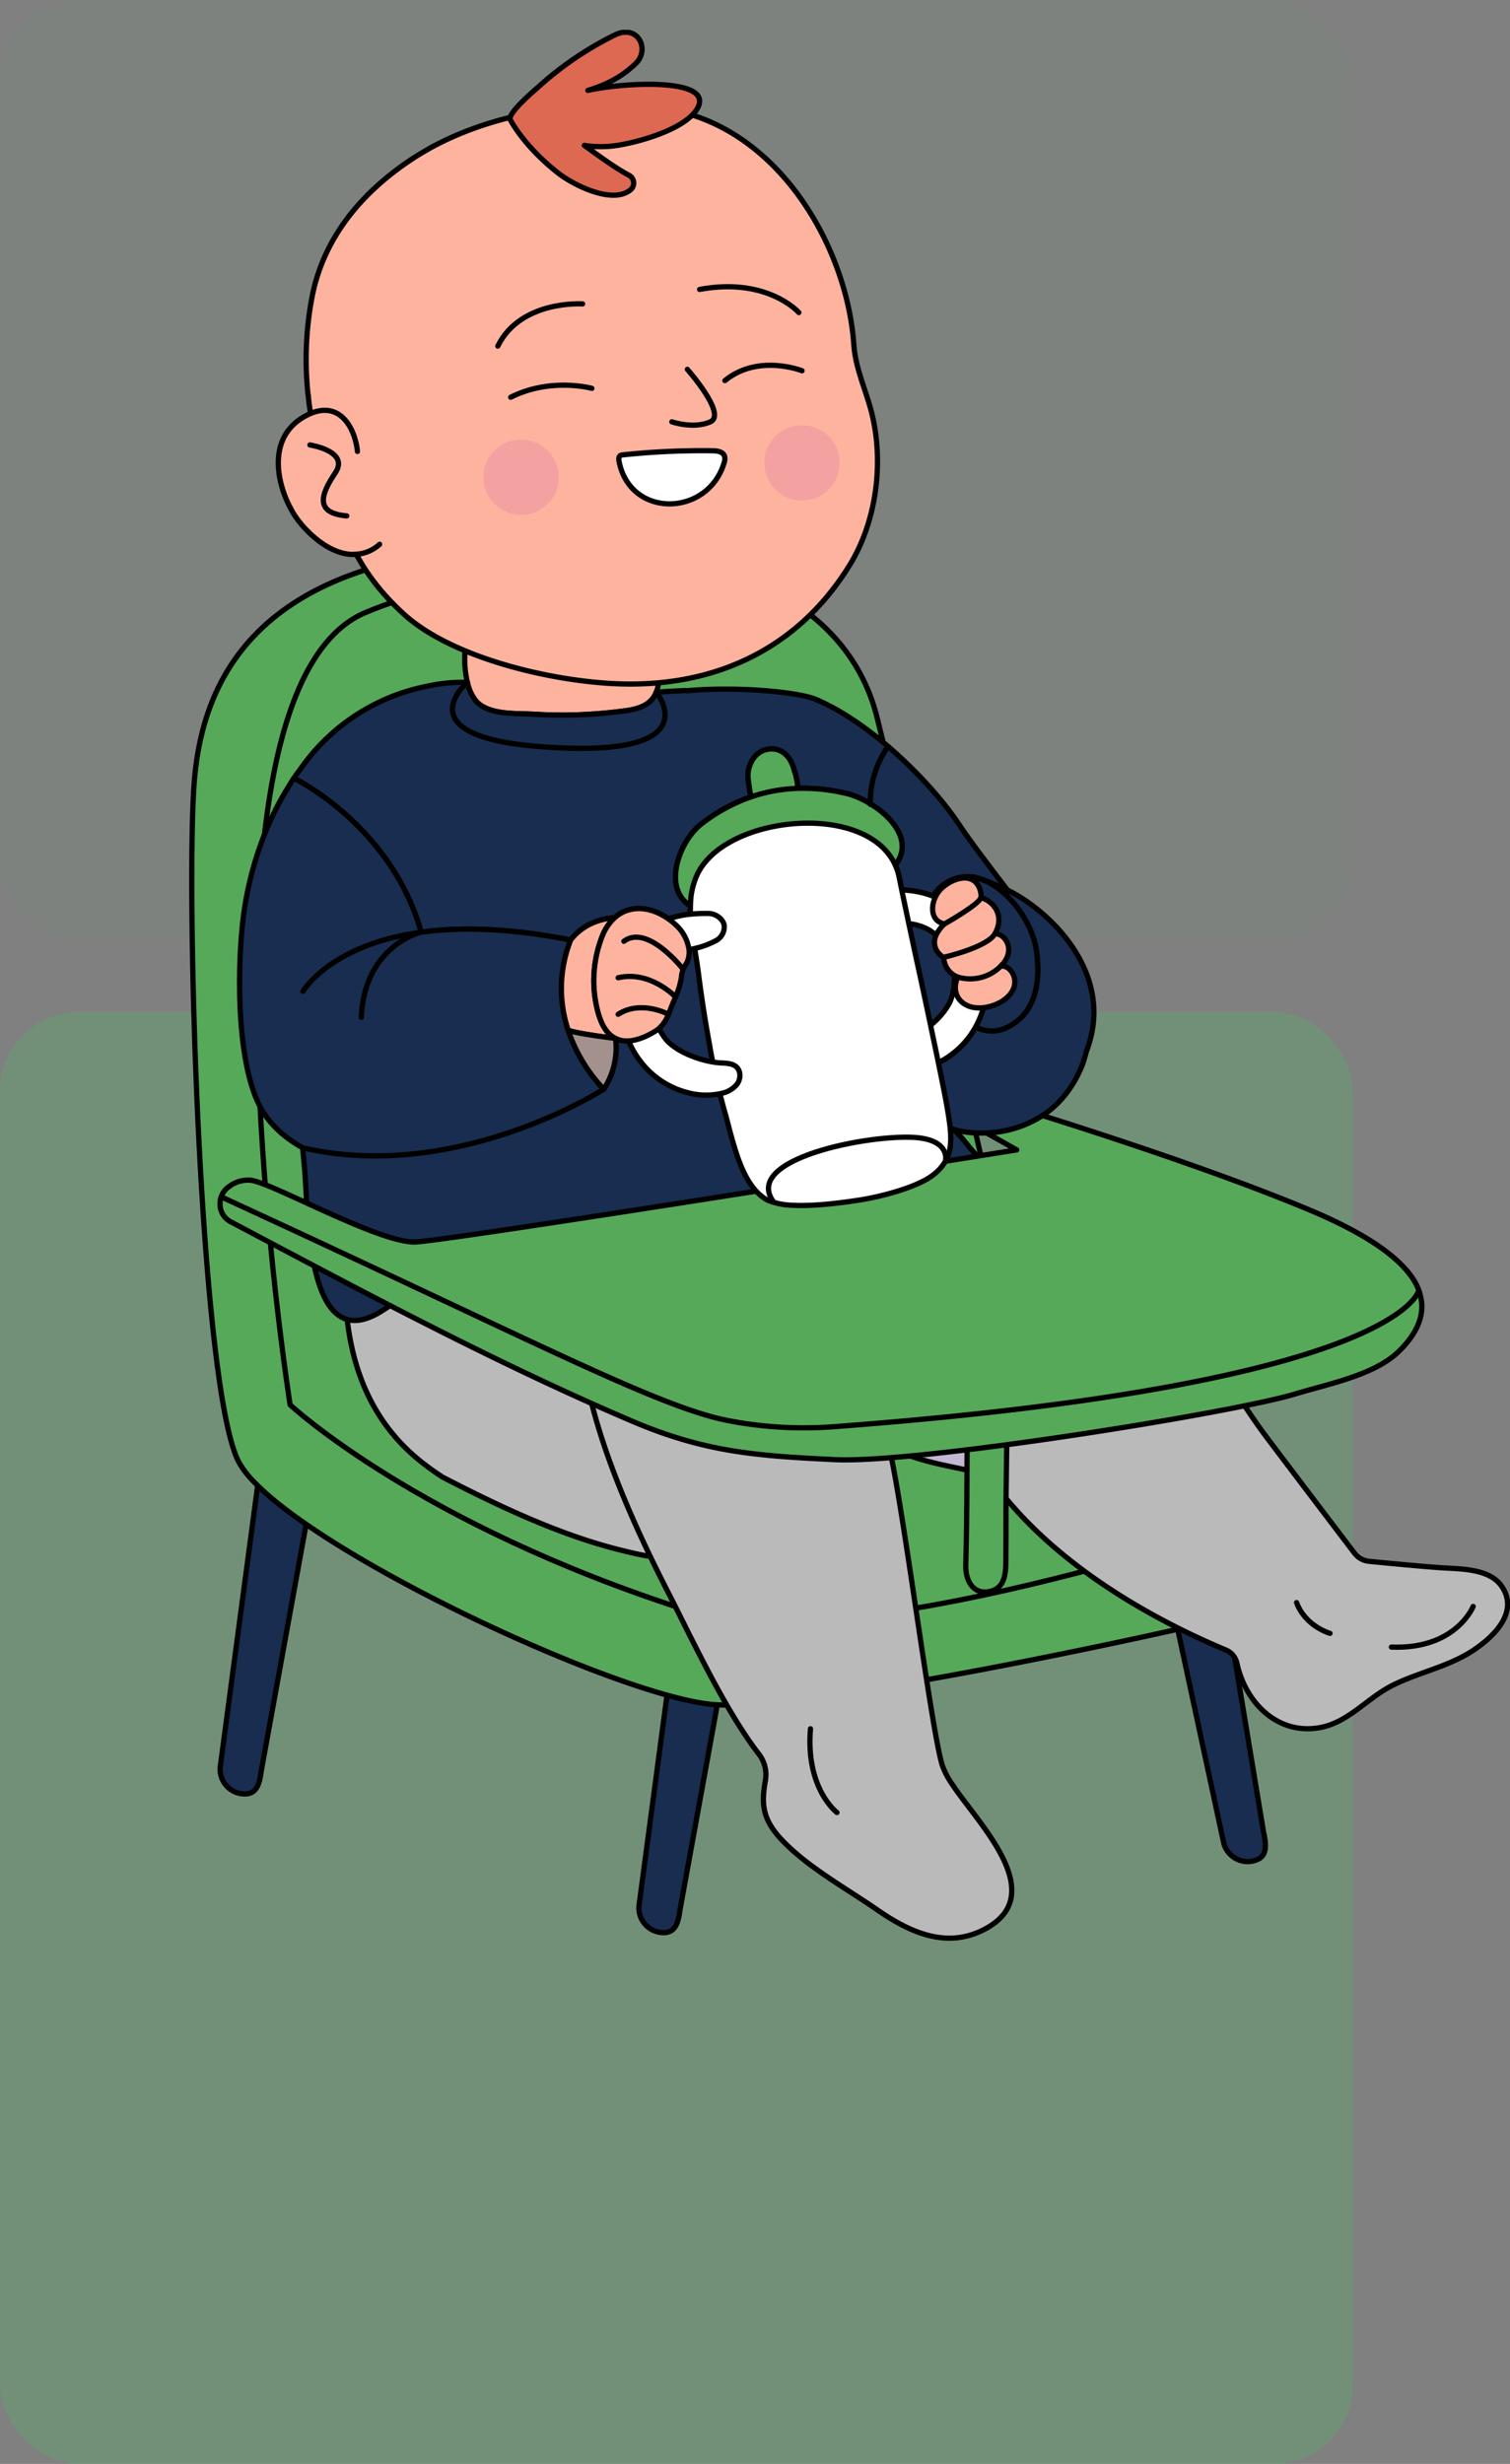 <svg xmlns="http://www.w3.org/2000/svg" xmlns:xlink="http://www.w3.org/1999/xlink" width="575.979" height="939.741" viewBox="0 0 575.979 939.741"><rect x="0" y="0" width="575.979" height="939.741" fill="#808080" stroke="none"/><defs><clipPath id="clip-path"><rect id="Rectangle_2451" data-name="Rectangle 2451" width="503.733" height="728.754" fill="none"></rect></clipPath><clipPath id="clip-path-3"><rect id="Rectangle_2448" data-name="Rectangle 2448" width="28.741" height="28.741" fill="none"></rect></clipPath></defs><g id="Group_2116" data-name="Group 2116" transform="translate(-362.888 -3765.129)"><rect id="Rectangle_2359" data-name="Rectangle 2359" width="516" height="358.741" rx="30" transform="translate(362.888 3765.129)" fill="rgba(81,181,102,0.18)" opacity="0.3"></rect><rect id="Rectangle_2374" data-name="Rectangle 2374" width="516" height="553.741" rx="30" transform="translate(362.888 4151.129)" fill="#51b566" opacity="0.3"></rect><g id="Group_2016" data-name="Group 2016" transform="translate(435.133 3776.5)"><g id="Group_2015" data-name="Group 2015" transform="translate(0 0)" clip-path="url(#clip-path)"><g id="Group_2014" data-name="Group 2014"><g id="Group_2013" data-name="Group 2013" clip-path="url(#clip-path)"><path id="Path_6502" data-name="Path 6502" d="M490.247,483.99c1.212-6.67,11.978-10.64,17.751-12.341,5.812-1.713,15.771-3.148,18.825,3.67,2.124,4.74,1.211,14.464-3.62,17.4-2.648,1.608-6.142.964-9.055.837a4.339,4.339,0,0,1-3.752-.129c-4.073-.139-8.145-.264-12.217-.408a5.282,5.282,0,0,1-5.043-5.078,7.121,7.121,0,0,1-.728-.144,3.191,3.191,0,0,1-2.161-3.805" transform="translate(-471.687 -40.925)" fill="#302f85"></path><path id="Path_6503" data-name="Path 6503" d="M490.247,483.99c1.212-6.67,11.978-10.64,17.751-12.341,5.812-1.713,15.771-3.148,18.825,3.67,2.124,4.74,1.211,14.464-3.62,17.4-2.648,1.608-6.142.964-9.055.837a4.339,4.339,0,0,1-3.752-.129c-4.073-.139-8.145-.264-12.217-.408a5.282,5.282,0,0,1-5.043-5.078,7.121,7.121,0,0,1-.728-.144A3.191,3.191,0,0,1,490.247,483.99Z" transform="translate(-471.687 -40.925)" fill="none" stroke="#000" stroke-linecap="round" stroke-linejoin="round" stroke-width="2"></path><path id="Path_6504" data-name="Path 6504" d="M506.992,723.561c4.652,0,5.644-4.163,6.274-8.9l22-120.984c.687-5.162-5.642-10.23-10.8-10.917a9.438,9.438,0,0,0-10.588,8.1L497.635,712.891a9.425,9.425,0,0,0,8.1,10.587,9.582,9.582,0,0,0,1.255.083" transform="translate(-485.83 -50.712)" fill="#182d4f"></path><path id="Path_6505" data-name="Path 6505" d="M506.992,723.561c4.652,0,5.644-4.163,6.274-8.9l22-120.984c.687-5.162-5.642-10.23-10.8-10.917a9.438,9.438,0,0,0-10.588,8.1L497.635,712.891a9.425,9.425,0,0,0,8.1,10.587A9.582,9.582,0,0,0,506.992,723.561Z" transform="translate(-485.83 -50.712)" fill="none" stroke="#000" stroke-linecap="round" stroke-linejoin="round" stroke-width="2"></path><path id="Path_6506" data-name="Path 6506" d="M332.024,781.5c4.652,0,5.645-4.163,6.274-8.9l22-120.984c.687-5.162-5.642-10.23-10.8-10.917a9.437,9.437,0,0,0-10.588,8.1L322.667,770.832a9.425,9.425,0,0,0,8.1,10.587,9.571,9.571,0,0,0,1.255.083" transform="translate(-151.122 -55.755)" fill="#182d4f"></path><path id="Path_6507" data-name="Path 6507" d="M332.024,781.5c4.652,0,5.645-4.163,6.274-8.9l22-120.984c.687-5.162-5.642-10.23-10.8-10.917a9.437,9.437,0,0,0-10.588,8.1L322.667,770.832a9.425,9.425,0,0,0,8.1,10.587A9.571,9.571,0,0,0,332.024,781.5Z" transform="translate(-151.122 -55.755)" fill="none" stroke="#000" stroke-linecap="round" stroke-linejoin="round" stroke-width="2"></path><path id="Path_6508" data-name="Path 6508" d="M140.693,751.419c4.38-1.569,3.908-5.824,2.9-10.5L127.2,642.057l-3.722-22.448c-1.095-5.092-8.762-7.726-13.853-6.632a9.436,9.436,0,0,0-7.233,11.2l25.889,120.355a9.426,9.426,0,0,0,11.2,7.233,9.757,9.757,0,0,0,1.21-.346" transform="translate(266.17 -53.328)" fill="#182d4f"></path><path id="Path_6509" data-name="Path 6509" d="M140.693,751.419c4.38-1.569,3.908-5.824,2.9-10.5L127.2,642.057l-3.722-22.448c-1.095-5.092-8.762-7.726-13.853-6.632a9.436,9.436,0,0,0-7.233,11.2l25.889,120.355a9.426,9.426,0,0,0,11.2,7.233A9.757,9.757,0,0,0,140.693,751.419Z" transform="translate(266.17 -53.328)" fill="none" stroke="#000" stroke-linecap="round" stroke-linejoin="round" stroke-width="2"></path><path id="Path_6510" data-name="Path 6510" d="M99.441,564.826c.126.251.251.44.377.691a34.947,34.947,0,0,0,5.469,6.976c29.035,30.419,137.826,81.075,174.53,84.909.627.063,1.257.063,1.885.126,1.821.126,3.834.126,6.1.126,45.565-.88,182.762-30.984,203.691-37.018,22-6.285,20.426-23.631,14.958-34.567-5.531-11.061-95.907-28.282-98.233-27.528L388.544,473.7s-30.607-131.981-45.5-192.442c-14.957-60.523-95.467-72.716-164.6-63.289S86.117,263.154,82.6,304.759c-3.457,40.349,1.948,231.031,16.843,260.067" transform="translate(-80.677 -18.722)" fill="#56a958"></path><path id="Path_6511" data-name="Path 6511" d="M99.441,564.826c.126.251.251.44.377.691a34.947,34.947,0,0,0,5.469,6.976c29.035,30.419,137.826,81.075,174.53,84.909.627.063,1.257.063,1.885.126,1.821.126,3.834.126,6.1.126,45.565-.88,182.762-30.984,203.691-37.018,22-6.285,20.426-23.631,14.958-34.567-5.531-11.061-95.907-28.282-98.233-27.528L388.544,473.7s-30.607-131.981-45.5-192.442c-14.957-60.523-95.467-72.716-164.6-63.289S86.117,263.154,82.6,304.759C79.141,345.108,84.546,535.79,99.441,564.826Z" transform="translate(-80.677 -18.722)" fill="none" stroke="#000" stroke-linecap="round" stroke-linejoin="round" stroke-width="2"></path><path id="Path_6512" data-name="Path 6512" d="M485.891,583.615s-167.618,59.6-230.926,39.359c-103.3-33.023-151.929-78.54-151.929-78.54S60.175,272.183,131.869,242.217s141.978,4.288,141.978,4.288" transform="translate(-64.623 -20.011)" fill="none" stroke="#000" stroke-linecap="round" stroke-linejoin="round" stroke-width="2"></path><path id="Path_6513" data-name="Path 6513" d="M176.306,562.7c10.727-11.931,34.677-10.643,47.5-3.425,15.012,8.449,21.291,25.169,18.612,41.555a75.728,75.728,0,0,0,17.409,5.893c2,.372,1.477,3.459-.47,3.471-12.954.082-23.131-4.623-35.152-8.91-11.687-4.166-24.087-5.029-35.744-9.242-13.049-4.715-24.053-16.115-12.159-29.344" transform="translate(86.318 -48.198)" fill="#c2b8d3"></path><path id="Path_6514" data-name="Path 6514" d="M176.306,562.7c10.727-11.931,34.677-10.643,47.5-3.425,15.012,8.449,21.291,25.169,18.612,41.555a75.728,75.728,0,0,0,17.409,5.893c2,.372,1.477,3.459-.47,3.471-12.954.082-23.131-4.623-35.152-8.91-11.687-4.166-24.087-5.029-35.744-9.242C175.415,587.333,164.411,575.933,176.306,562.7Z" transform="translate(86.318 -48.198)" fill="none" stroke="#000" stroke-linecap="round" stroke-linejoin="round" stroke-width="2"></path><path id="Path_6515" data-name="Path 6515" d="M2.753,558.83c4.159-6.874,15.811-8.45,22.641-10.626,12.835-4.09,25.833-7.628,39.226-9.274,5.512-.677,13.264-2.1,19.97-1.374-.5-1.357,1.422-2.814,2.457-1.557.7.848,1.4,1.69,2.1,2.536a13.849,13.849,0,0,1,4.864,2.54,3.8,3.8,0,0,1,.763,4.269C106.4,559.4,110.606,569,121.594,583.629c8.084,10.76,27.007,35.66,33.337,43.985a7.967,7.967,0,0,0,5.572,3.11c6.523.641,20.587,1.995,27.554,2.456,7.194.476,18.289.243,22.962,6.975,6.762,9.74-2.662,19.035-10.422,24.281-9.448,6.388-20.864,8.509-30.986,13.5-9.645,4.754-16.962,14.264-27.922,16.222-16.376,2.926-28.455-9.875-31.592-24.522a7.123,7.123,0,0,0-4.2-5.083c-40.165-16.83-83.1-44.977-100.486-84.29-2.822-6.375-6.718-14.719-2.656-21.433" transform="translate(289.483 -46.608)" fill="#bababa"></path><path id="Path_6516" data-name="Path 6516" d="M2.753,558.83c4.159-6.874,15.811-8.45,22.641-10.626,12.835-4.09,25.833-7.628,39.226-9.274,5.512-.677,13.264-2.1,19.97-1.374-.5-1.357,1.422-2.814,2.457-1.557.7.848,1.4,1.69,2.1,2.536a13.849,13.849,0,0,1,4.864,2.54,3.8,3.8,0,0,1,.763,4.269C106.4,559.4,110.606,569,121.594,583.629c8.084,10.76,27.007,35.66,33.337,43.985a7.967,7.967,0,0,0,5.572,3.11c6.523.641,20.587,1.995,27.554,2.456,7.194.476,18.289.243,22.962,6.975,6.762,9.74-2.662,19.035-10.422,24.281-9.448,6.388-20.864,8.509-30.986,13.5-9.645,4.754-16.962,14.264-27.922,16.222-16.376,2.926-28.455-9.875-31.592-24.522a7.123,7.123,0,0,0-4.2-5.083c-40.165-16.83-83.1-44.977-100.486-84.29C2.587,573.887-1.309,565.544,2.753,558.83Z" transform="translate(289.483 -46.608)" fill="none" stroke="#000" stroke-linecap="round" stroke-linejoin="round" stroke-width="2"></path><path id="Path_6517" data-name="Path 6517" d="M330.572,530.978c2.011,23.631,10.747,44.308,29.979,58.889,2.2,1.7,4.462,3.268,6.786,4.777,20.238,10.432,45.189,22.563,70.078,28.345,2.953.754,5.97,1.382,8.986,1.885a105.381,105.381,0,0,0,26.146,1.382c2.2-35.635-12.193-73.847-33.247-101.94a84.49,84.49,0,0,0-44.56-30.733c-13.45-3.834-35.7-6.85-47.954,2.137-11.061,8.17-17.22,23.065-16.214,35.258" transform="translate(-270.739 -42.632)" fill="#bababa"></path><path id="Path_6518" data-name="Path 6518" d="M330.572,530.978c2.011,23.631,10.747,44.308,29.979,58.889,2.2,1.7,4.462,3.268,6.786,4.777,20.238,10.432,45.189,22.563,70.078,28.345,2.953.754,5.97,1.382,8.986,1.885a105.381,105.381,0,0,0,26.146,1.382c2.2-35.635-12.193-73.847-33.247-101.94a84.49,84.49,0,0,0-44.56-30.733c-13.45-3.834-35.7-6.85-47.954,2.137C335.726,503.89,329.566,518.785,330.572,530.978Z" transform="translate(-270.739 -42.632)" fill="none" stroke="#000" stroke-linecap="round" stroke-linejoin="round" stroke-width="2"></path><path id="Path_6519" data-name="Path 6519" d="M256.328,524.316c21.174,3.11,43.607,19,49.136,40.476,13.595,11.34,15.291,5.206,19.7,19.569,4.77,15.535,16.5,109.78,20.83,123.193a31.186,31.186,0,0,0,3.945,7.434c9.657,14.626,37.359,41.621,12.34,54.945-14.629,7.79-28.715,1.273-41.168-7.359-11.953-8.284-26.9-16.425-36.737-27.063-7.336-7.931-7.331-13.933-5.871-22.185a12.912,12.912,0,0,0-2.529-10.173c-12.79-16.459-25.8-44.525-34.093-60.671-14.273-27.8-29.565-61.766-33.529-92.97-3-23.607,30.684-27.734,47.973-25.2" transform="translate(-58.793 -45.576)" fill="#bababa"></path><path id="Path_6520" data-name="Path 6520" d="M256.328,524.316c21.174,3.11,43.607,19,49.136,40.476,13.595,11.34,15.291,5.206,19.7,19.569,4.77,15.535,16.5,109.78,20.83,123.193a31.186,31.186,0,0,0,3.945,7.434c9.657,14.626,37.359,41.621,12.34,54.945-14.629,7.79-28.715,1.273-41.168-7.359-11.953-8.284-26.9-16.425-36.737-27.063-7.336-7.931-7.331-13.933-5.871-22.185a12.912,12.912,0,0,0-2.529-10.173c-12.79-16.459-25.8-44.525-34.093-60.671-14.273-27.8-29.565-61.766-33.529-92.97C205.356,525.9,239.039,521.777,256.328,524.316Z" transform="translate(-58.793 -45.576)" fill="none" stroke="#000" stroke-linecap="round" stroke-linejoin="round" stroke-width="2"></path><path id="Path_6521" data-name="Path 6521" d="M355.6,258.01c.484-5.98,2.392-11.357,5.971-13.148,7.276-3.652,21.72.494,29.4,1.616a182.4,182.4,0,0,1,32.483,7.944,3.567,3.567,0,0,1,.813.492,22.256,22.256,0,0,1,1.269-4.582c.858-2.009,3.469-.931,3.506,1.086.173,7.659,1,13.986.374,18.816a15,15,0,0,1-.886,3.579c-1.47,3.734-4.711,6.135-11.467,7.048a178.95,178.95,0,0,1-35.423,1.351c-6.163-.393-16.835.465-21.774-4.894a16.788,16.788,0,0,1-3.378-7.267,39.16,39.16,0,0,1-.886-12.042" transform="translate(-250.457 -21.183)" fill="#feb39f"></path><path id="Path_6522" data-name="Path 6522" d="M355.6,258.01c.484-5.98,2.392-11.357,5.971-13.148,7.276-3.652,21.72.494,29.4,1.616a182.4,182.4,0,0,1,32.483,7.944,3.567,3.567,0,0,1,.813.492,22.256,22.256,0,0,1,1.269-4.582c.858-2.009,3.469-.931,3.506,1.086.173,7.659,1,13.986.374,18.816a15,15,0,0,1-.886,3.579c-1.47,3.734-4.711,6.135-11.467,7.048a178.95,178.95,0,0,1-35.423,1.351c-6.163-.393-16.835.465-21.774-4.894a16.788,16.788,0,0,1-3.378-7.267A39.16,39.16,0,0,1,355.6,258.01Z" transform="translate(-250.457 -21.183)" fill="none" stroke="#000" stroke-linecap="round" stroke-linejoin="round" stroke-width="2"></path><path id="Path_6523" data-name="Path 6523" d="M471.613,206.825c-20.375,33.1-53.278,47.45-91.242,45.221-25.524-1.5-61.41-10.38-79.053-26.629-21.187-19.4-26.1-39.317-30.781-66.543-.3-1.531-3.725-3.922-3.966-5.437-.2-1.176-.406-2.351-.487-3.491-.461-2.63-.844-5.3-1.044-7.925l-.06-.017a126.615,126.615,0,0,1,1.627-37.931c4.747-23.446,20.361-40.936,40.12-53.4,1.656-.992,3.39-2.029,5.107-3,25.335-13.824,57.622-18.228,86.221-15.222,44.6,4.652,72.428,51.815,75.1,90.4.606,8.792,4.272,16.516,6.549,24.977,5.09,19.045,2.309,42.045-8.088,59" transform="translate(-219.712 -2.746)" fill="#feb39f"></path><path id="Path_6524" data-name="Path 6524" d="M471.613,206.825c-20.375,33.1-53.278,47.45-91.242,45.221-25.524-1.5-61.41-10.38-79.053-26.629-21.187-19.4-26.1-39.317-30.781-66.543-.3-1.531-3.725-3.922-3.966-5.437-.2-1.176-.406-2.351-.487-3.491-.461-2.63-.844-5.3-1.044-7.925l-.06-.017a126.615,126.615,0,0,1,1.627-37.931c4.747-23.446,20.361-40.936,40.12-53.4,1.656-.992,3.39-2.029,5.107-3,25.335-13.824,57.622-18.228,86.221-15.222,44.6,4.652,72.428,51.815,75.1,90.4.606,8.792,4.272,16.516,6.549,24.977C484.79,166.874,482.009,189.873,471.613,206.825Z" transform="translate(-219.712 -2.746)" fill="none" stroke="#000" stroke-linecap="round" stroke-linejoin="round" stroke-width="2"></path><path id="Path_6525" data-name="Path 6525" d="M510.924,210.049a14.424,14.424,0,0,1-9.686,3.823l-.017.063c-9.756.19-18.894-9.154-22.626-14.8a22.728,22.728,0,0,1-1.279-2.159c-5.526-9.821-9.521-27.384,4.856-35.6,13.107-7.5,19.359,4.062,20.3,13.287" transform="translate(-438.365 -13.835)" fill="#feb39f"></path><path id="Path_6526" data-name="Path 6526" d="M510.924,210.049a14.424,14.424,0,0,1-9.686,3.823l-.017.063c-9.756.19-18.894-9.154-22.626-14.8a22.728,22.728,0,0,1-1.279-2.159c-5.526-9.821-9.521-27.384,4.856-35.6,13.107-7.5,19.359,4.062,20.3,13.287" transform="translate(-438.365 -13.835)" fill="none" stroke="#000" stroke-linecap="round" stroke-linejoin="round" stroke-width="2"></path><path id="Path_6527" data-name="Path 6527" d="M222.465,367.889a.027.027,0,0,0-.018.009c14.442-1.991,33.113-1.726,57.014,3,3.717-4.883,9.331-7.788,16.059-8.481.256-.027.512-.046.767-.073,5.607-4.957,13.577-4.391,20.487.5a35.653,35.653,0,0,1,8.39-1.817.5.5,0,0,1-.008-.11c-.037-1.032-.027-2.072,0-3.113-10.828-6.546-4.364-24.569,4.163-31.178a65.684,65.684,0,0,1,18.943-10.344c-.393-1.579-.557-3.251-.794-4.711a19.443,19.443,0,0,1-.264-1.935,11.348,11.348,0,0,1,2.045-8.089,8.362,8.362,0,0,1,9.541-3.1c3.04,1.159,4.893,3.98,5.742,7.012.173.612.347,1.233.585,1.844a40.03,40.03,0,0,1,1.067,5.733,70.435,70.435,0,0,1,18.6,1.991c10.372,2.483,27.792,15.466,18.479,27.234a21.533,21.533,0,0,1,1.525,4.766c.246,1.242.575,2.848.968,4.756a41.275,41.275,0,0,1,6.838.841,33.441,33.441,0,0,1,5.067,1.534,15.6,15.6,0,0,1,10.17-7.085c13.311-2.785,27.343,14.489,29.232,27.534,1.589,10.966.521,24.058-11.265,29.645a13.238,13.238,0,0,1-11.869-.219,32.846,32.846,0,0,1-4.921,6.738,33.238,33.238,0,0,1-6.418,5.268,29.2,29.2,0,0,1-2.867,1.579c.046.256,4.437,24.687,4.492,24.942,2.072,1.041,7.358,2.182,13.9,1.9a42.009,42.009,0,0,0,21.336-6.629c6.135-4.054,11.713-10.353,15.411-19.893.073-.173,1.443-4.912,1.506-5.085,11.065-29.617-14.736-53.518-30.32-61.05-.4-.548-.813-1.086-1.223-1.625-1.881-2.456-3.771-4.9-5.588-7.358-4.153-5.47-8.17-10.873-11.63-16.023-5.779-8.673-14.517-18.542-24.322-27.343-2.072-1.881-4.272-3.707-6.408-5.47-7.8-6.216-15.9-11.493-23.755-14.826-6.911-2.967-30.53-5.067-49.155-3.369h-.008a10.167,10.167,0,0,0-1.4-.037c-3.013.119-6.683.356-10.444.6-1.47,3.734-4.711,6.135-11.467,7.048a178.886,178.886,0,0,1-35.423,1.351c-6.162-.393-16.835.466-21.774-4.894a16.787,16.787,0,0,1-3.378-7.267,64.78,64.78,0,0,0-15.63,1.533c-.027.01-.055.01-.082.019-.064.018-.137.026-.2.046a76.883,76.883,0,0,0-46.872,30.219c-.484.666-.987,1.36-1.516,2.082-.657.876-1.306,1.771-1.908,2.684.767.374,37.057,18.086,48.606,58.713" transform="translate(-134.034 -23.725)" fill="#182d4f"></path><path id="Path_6528" data-name="Path 6528" d="M222.465,367.889a.027.027,0,0,0-.018.009c14.442-1.991,33.113-1.726,57.014,3,3.717-4.883,9.331-7.788,16.059-8.481.256-.027.512-.046.767-.073,5.607-4.957,13.577-4.391,20.487.5a35.653,35.653,0,0,1,8.39-1.817.5.5,0,0,1-.008-.11c-.037-1.032-.027-2.072,0-3.113-10.828-6.546-4.364-24.569,4.163-31.178a65.684,65.684,0,0,1,18.943-10.344c-.393-1.579-.557-3.251-.794-4.711a19.443,19.443,0,0,1-.264-1.935,11.348,11.348,0,0,1,2.045-8.089,8.362,8.362,0,0,1,9.541-3.1c3.04,1.159,4.893,3.98,5.742,7.012.173.612.347,1.233.585,1.844a40.03,40.03,0,0,1,1.067,5.733,70.435,70.435,0,0,1,18.6,1.991c10.372,2.483,27.792,15.466,18.479,27.234a21.533,21.533,0,0,1,1.525,4.766c.246,1.242.575,2.848.968,4.756a41.275,41.275,0,0,1,6.838.841,33.441,33.441,0,0,1,5.067,1.534,15.6,15.6,0,0,1,10.17-7.085c13.311-2.785,27.343,14.489,29.232,27.534,1.589,10.966.521,24.058-11.265,29.645a13.238,13.238,0,0,1-11.869-.219,32.846,32.846,0,0,1-4.921,6.738,33.238,33.238,0,0,1-6.418,5.268,29.2,29.2,0,0,1-2.867,1.579c.046.256,4.437,24.687,4.492,24.942,2.072,1.041,7.358,2.182,13.9,1.9a42.009,42.009,0,0,0,21.336-6.629c6.135-4.054,11.713-10.353,15.411-19.893.073-.173,1.443-4.912,1.506-5.085,11.065-29.617-14.736-53.518-30.32-61.05-.4-.548-.813-1.086-1.223-1.625-1.881-2.456-3.771-4.9-5.588-7.358-4.153-5.47-8.17-10.873-11.63-16.023-5.779-8.673-14.517-18.542-24.322-27.343-2.072-1.881-4.272-3.707-6.408-5.47-7.8-6.216-15.9-11.493-23.755-14.826-6.911-2.967-30.53-5.067-49.155-3.369h-.008a10.167,10.167,0,0,0-1.4-.037c-3.013.119-6.683.356-10.444.6-1.47,3.734-4.711,6.135-11.467,7.048a178.886,178.886,0,0,1-35.423,1.351c-6.162-.393-16.835.466-21.774-4.894a16.787,16.787,0,0,1-3.378-7.267,64.78,64.78,0,0,0-15.63,1.533c-.027.01-.055.01-.082.019-.064.018-.137.026-.2.046a76.883,76.883,0,0,0-46.872,30.219c-.484.666-.987,1.36-1.516,2.082-.657.876-1.306,1.771-1.908,2.684C174.626,309.551,210.916,327.262,222.465,367.889Z" transform="translate(-134.034 -23.725)" fill="none" stroke="#000" stroke-linecap="round" stroke-linejoin="round" stroke-width="2"></path><path id="Path_6529" data-name="Path 6529" d="M236.753,497.214c-3.414.347-7.267.657-7.76,1.178-4.985,5.285,1.662,2.811,7.76-1.178" transform="translate(59.514 -43.274)" fill="#ffdcd4"></path><path id="Path_6530" data-name="Path 6530" d="M236.753,497.214c-3.414.347-7.267.657-7.76,1.178C224.008,503.677,230.654,501.2,236.753,497.214Z" transform="translate(59.514 -43.274)" fill="none" stroke="#000" stroke-linecap="round" stroke-linejoin="round" stroke-width="2"></path><path id="Path_6531" data-name="Path 6531" d="M198.329,367.989c1.762-17.848,7.606-37.4,17.912-53.609.539-.94,1.114-1.872,1.726-2.785h.008c.767.373,37.057,18.086,48.607,58.713a.031.031,0,0,0-.019.008c14.443-1.99,33.114-1.725,57.015,3a50.178,50.178,0,0,0-.931,34.392,60.545,60.545,0,0,0,13.558,22.467,28.875,28.875,0,0,0,4.491-19.354c-2.419-1.2-4.445-3.579-5.86-7.45-.329-.895-.622-1.818-.877-2.758a46.375,46.375,0,0,1,1.853-29.223,18.4,18.4,0,0,1,4.592-6.628c5.607-4.957,13.576-4.391,20.487.5a35.7,35.7,0,0,1,8.39-1.816.448.448,0,0,1-.009-.11c-.036-1.032-.026-2.072,0-3.113-10.827-6.547-4.363-24.569,4.163-31.178a65.725,65.725,0,0,1,18.944-10.345c-.393-1.579-.557-3.25-.794-4.71a19.425,19.425,0,0,1-.264-1.936,11.337,11.337,0,0,1,2.045-8.088,8.362,8.362,0,0,1,9.541-3.1c3.04,1.159,4.893,3.98,5.742,7.012.173.611.347,1.233.585,1.843a40.189,40.189,0,0,1,1.067,5.733,70.475,70.475,0,0,1,18.6,1.99c10.372,2.484,27.791,15.466,18.479,27.235a21.564,21.564,0,0,1,1.524,4.766c.247,1.241.575,2.848.968,4.756a41.189,41.189,0,0,1,6.839.841,33.291,33.291,0,0,1,5.066,1.534,15.6,15.6,0,0,1,10.171-7.085c13.31-2.784,27.342,14.489,29.232,27.535,1.589,10.966.521,24.058-11.265,29.644a13.238,13.238,0,0,1-11.869-.218,32.85,32.85,0,0,1-4.922,6.738,33.184,33.184,0,0,1-6.418,5.268,29.08,29.08,0,0,1-2.866,1.579c.045.256,4.436,24.687,4.491,24.941,5.943,2.986,8.975,13.2,19,15.867.987,11.687.183,8.583-7.523,18.242-.347.419-2.739.721-5.386,1,6.2-4.064,11.831-9.678,4.034-10.262-.247,1.725-15.154,3.058-15.575,4.719-.63,2.575-8.481,2.7-9.047,0-.319-1.506-3.478,6.1-3.8,4.592-4.52,9.24-20.616-.657-24.751-.374-7.138.485-6.108-1.6-12.827-3.231-1.505-.384-3.022-.74-4.527-1.086-2.346-.53-4.694-1-7.04-1.4-.5-.091-1-.173-1.5-.246-8.974-1.4-18-1.589-27.1.775-15.419,3.962-29.826,10.645-45.009,15.448a135.877,135.877,0,0,1-14.7,3.853c-10.18,2.009-20.807,2.447-30.922,5.085-11.064,2.867-18.158,8.838-26.95,14.753-1.042.695-2.109,1.4-3.215,2.091-5.332,3.361-9.65,4.19-13.155,3.214-6.666-1.871-10.372-10.306-12.545-20.395a139.224,139.224,0,0,1-2.337-16.635c-.064-.685-.119-1.369-.163-2.044q-.22-2.754-.393-5.332c-.357-5.7-.575-10.645-.886-13.8-.047-.475-.091-1-.146-1.551-.019-.211-.037-.429-.055-.64-.027-.31-.055-.638-.091-.958-.027-.374-.065-.758-.1-1.141-.1-1.078-.192-2.119-.274-2.977-7.038-3.925-13.119-9.238-16.743-16.679-8.3-17.165-8.108-49.657-6.282-67.879" transform="translate(-178.153 -26.143)" fill="#182d4f"></path><path id="Path_6532" data-name="Path 6532" d="M198.329,367.989c1.762-17.848,7.606-37.4,17.912-53.609.539-.94,1.114-1.872,1.726-2.785h.008c.767.373,37.057,18.086,48.607,58.713a.031.031,0,0,0-.019.008c14.443-1.99,33.114-1.725,57.015,3a50.178,50.178,0,0,0-.931,34.392,60.545,60.545,0,0,0,13.558,22.467,28.875,28.875,0,0,0,4.491-19.354c-2.419-1.2-4.445-3.579-5.86-7.45-.329-.895-.622-1.818-.877-2.758a46.375,46.375,0,0,1,1.853-29.223,18.4,18.4,0,0,1,4.592-6.628c5.607-4.957,13.576-4.391,20.487.5a35.7,35.7,0,0,1,8.39-1.816.448.448,0,0,1-.009-.11c-.036-1.032-.026-2.072,0-3.113-10.827-6.547-4.363-24.569,4.163-31.178a65.725,65.725,0,0,1,18.944-10.345c-.393-1.579-.557-3.25-.794-4.71a19.425,19.425,0,0,1-.264-1.936,11.337,11.337,0,0,1,2.045-8.088,8.362,8.362,0,0,1,9.541-3.1c3.04,1.159,4.893,3.98,5.742,7.012.173.611.347,1.233.585,1.843a40.189,40.189,0,0,1,1.067,5.733,70.475,70.475,0,0,1,18.6,1.99c10.372,2.484,27.791,15.466,18.479,27.235a21.564,21.564,0,0,1,1.524,4.766c.247,1.241.575,2.848.968,4.756a41.189,41.189,0,0,1,6.839.841,33.291,33.291,0,0,1,5.066,1.534,15.6,15.6,0,0,1,10.171-7.085c13.31-2.784,27.342,14.489,29.232,27.535,1.589,10.966.521,24.058-11.265,29.644a13.238,13.238,0,0,1-11.869-.218,32.85,32.85,0,0,1-4.922,6.738,33.184,33.184,0,0,1-6.418,5.268,29.08,29.08,0,0,1-2.866,1.579c.045.256,4.436,24.687,4.491,24.941,5.943,2.986,8.975,13.2,19,15.867.987,11.687.183,8.583-7.523,18.242-.347.419-2.739.721-5.386,1,6.2-4.064,11.831-9.678,4.034-10.262-.247,1.725-15.154,3.058-15.575,4.719-.63,2.575-8.481,2.7-9.047,0-.319-1.506-3.478,6.1-3.8,4.592-4.52,9.24-20.616-.657-24.751-.374-7.138.485-6.108-1.6-12.827-3.231-1.505-.384-3.022-.74-4.527-1.086-2.346-.53-4.694-1-7.04-1.4-.5-.091-1-.173-1.5-.246-8.974-1.4-18-1.589-27.1.775-15.419,3.962-29.826,10.645-45.009,15.448a135.877,135.877,0,0,1-14.7,3.853c-10.18,2.009-20.807,2.447-30.922,5.085-11.064,2.867-18.158,8.838-26.95,14.753-1.042.695-2.109,1.4-3.215,2.091-5.332,3.361-9.65,4.19-13.155,3.214-6.666-1.871-10.372-10.306-12.545-20.395a139.224,139.224,0,0,1-2.337-16.635c-.064-.685-.119-1.369-.163-2.044q-.22-2.754-.393-5.332c-.357-5.7-.575-10.645-.886-13.8-.047-.475-.091-1-.146-1.551-.019-.211-.037-.429-.055-.64-.027-.31-.055-.638-.091-.958-.027-.374-.065-.758-.1-1.141-.1-1.078-.192-2.119-.274-2.977-7.038-3.925-13.119-9.238-16.743-16.679C196.312,418.7,196.5,386.211,198.329,367.989Z" transform="translate(-178.153 -26.143)" fill="none" stroke="#000" stroke-linecap="round" stroke-linejoin="round" stroke-width="2"></path><path id="Path_6533" data-name="Path 6533" d="M376.263,413.849c3.661,1.415,18.049,3.113,18.049,3.113-2.419-1.2-4.446-3.579-5.861-7.45-.329-.895-.621-1.817-.876-2.757a46.371,46.371,0,0,1,1.853-29.224,18.386,18.386,0,0,1,4.592-6.628c-.256.027-.511.046-.767.073-6.729.694-12.343,3.6-16.059,8.481a50.175,50.175,0,0,0-.931,34.391" transform="translate(-231.768 -32.281)" fill="#feb39f"></path><path id="Path_6534" data-name="Path 6534" d="M376.263,413.849c3.661,1.415,18.049,3.113,18.049,3.113-2.419-1.2-4.446-3.579-5.861-7.45-.329-.895-.621-1.817-.876-2.757a46.371,46.371,0,0,1,1.853-29.224,18.386,18.386,0,0,1,4.592-6.628c-.256.027-.511.046-.767.073-6.729.694-12.343,3.6-16.059,8.481A50.175,50.175,0,0,0,376.263,413.849Z" transform="translate(-231.768 -32.281)" fill="none" stroke="#000" stroke-linecap="round" stroke-linejoin="round" stroke-width="2"></path><path id="Path_6535" data-name="Path 6535" d="M209.959,625.825c.517-23.392.151-48.48.666-71.873.047-2.146,1.316-3.095,3.338-3.817,1.648-.589,4.109.209,4.794-1.4.294-.69.02-1.486.112-2.231.28-2.272,3.842-2.622,5.395-.939s1.613,4.216,1.586,6.506q-.338,27.405-.677,54.812c-.082,6.68.009,14.891-.079,21.573-.073,5.566.743,13.233-6.387,14.589-6.351,1.208-9.027-4.585-8.911-9.824q.082-3.7.163-7.393" transform="translate(86.345 -47.39)" fill="#56a958"></path><path id="Path_6536" data-name="Path 6536" d="M209.959,625.825c.517-23.392.151-48.48.666-71.873.047-2.146,1.316-3.095,3.338-3.817,1.648-.589,4.109.209,4.794-1.4.294-.69.02-1.486.112-2.231.28-2.272,3.842-2.622,5.395-.939s1.613,4.216,1.586,6.506q-.338,27.405-.677,54.812c-.082,6.68.009,14.891-.079,21.573-.073,5.566.743,13.233-6.387,14.589-6.351,1.208-9.027-4.585-8.911-9.824Q209.878,629.522,209.959,625.825Z" transform="translate(86.345 -47.39)" fill="none" stroke="#000" stroke-linecap="round" stroke-linejoin="round" stroke-width="2"></path><path id="Path_6537" data-name="Path 6537" d="M36.843,487.281A7.589,7.589,0,0,0,41,494.138c50.277,26.586,101.44,54.074,153.8,76.324,27.279,11.493,46.689,12.918,76.79,14.36,31.488,1.452,151.909-17.9,175.408-25.069,11.878-3.652,29.982-7.04,39.349-16.1,5.971-5.779,9.614-12.252,8.8-19.162a20.421,20.421,0,0,0-3.086-8.363c-5.277-8.291-17.346-17.156-39.276-26.394-32.73-13.722-76.808-28.156-102.216-36.154a42.018,42.018,0,0,1-21.336,6.629l11.494,6.463s-215.762,34.566-229.4,35.132c-13.64.5-54.486-22.569-62.849-23.574A12.075,12.075,0,0,0,40.5,480.5a9.417,9.417,0,0,0-1.452,1.2,7.749,7.749,0,0,0-2.2,5.586" transform="translate(-25.157 -39.477)" fill="#56a958"></path><path id="Path_6538" data-name="Path 6538" d="M36.843,487.281A7.589,7.589,0,0,0,41,494.138c50.277,26.586,101.44,54.074,153.8,76.324,27.279,11.493,46.689,12.918,76.79,14.36,31.488,1.452,151.909-17.9,175.408-25.069,11.878-3.652,29.982-7.04,39.349-16.1,5.971-5.779,9.614-12.252,8.8-19.162a20.421,20.421,0,0,0-3.086-8.363c-5.277-8.291-17.346-17.156-39.276-26.394-32.73-13.722-76.808-28.156-102.216-36.154a42.018,42.018,0,0,1-21.336,6.629l11.494,6.463s-215.762,34.566-229.4,35.132c-13.64.5-54.486-22.569-62.849-23.574A12.075,12.075,0,0,0,40.5,480.5a9.417,9.417,0,0,0-1.452,1.2A7.749,7.749,0,0,0,36.843,487.281Z" transform="translate(-25.157 -39.477)" fill="none" stroke="#000" stroke-linecap="round" stroke-linejoin="round" stroke-width="2"></path><path id="Path_6539" data-name="Path 6539" d="M297.417,312.061c.046.694.155,1.251.265,1.935.237,1.461.4,3.131.794,4.711a11.454,11.454,0,0,0,.73,2.237,5.739,5.739,0,0,0,2.027,2.62,11.531,11.531,0,0,0,9.677,1.36,7.244,7.244,0,0,0,3.807-2.995,3.109,3.109,0,0,0,1.607-2.136,8.445,8.445,0,0,0,.155-2.209,18.5,18.5,0,0,0-.082-2.127,40.167,40.167,0,0,0-1.068-5.733c-.237-.612-.411-1.233-.584-1.844-.849-3.031-2.7-5.852-5.743-7.012a8.362,8.362,0,0,0-9.54,3.1,11.348,11.348,0,0,0-2.045,8.089" transform="translate(-84.248 -26.143)" fill="#56a958"></path><path id="Path_6540" data-name="Path 6540" d="M297.417,312.061c.046.694.155,1.251.265,1.935.237,1.461.4,3.131.794,4.711a11.454,11.454,0,0,0,.73,2.237,5.739,5.739,0,0,0,2.027,2.62,11.531,11.531,0,0,0,9.677,1.36,7.244,7.244,0,0,0,3.807-2.995,3.109,3.109,0,0,0,1.607-2.136,8.445,8.445,0,0,0,.155-2.209,18.5,18.5,0,0,0-.082-2.127,40.167,40.167,0,0,0-1.068-5.733c-.237-.612-.411-1.233-.584-1.844-.849-3.031-2.7-5.852-5.743-7.012a8.362,8.362,0,0,0-9.54,3.1A11.348,11.348,0,0,0,297.417,312.061Z" transform="translate(-84.248 -26.143)" fill="none" stroke="#000" stroke-linecap="round" stroke-linejoin="round" stroke-width="2"></path><path id="Path_6541" data-name="Path 6541" d="M263.813,330.485a65.677,65.677,0,0,1,18.944-10.344,60.953,60.953,0,0,1,17.922-3.251,70.439,70.439,0,0,1,18.6,1.991c10.371,2.483,27.791,15.466,18.478,27.234a21.007,21.007,0,0,1-4.492,4.117c-2.365,1.662-5.816-.822-4.967-3.488a294.111,294.111,0,0,1-35.2,10.06c-8.418,1.809-22.276,9.121-30.813,6.09a14.633,14.633,0,0,1-2.629-1.233c-10.828-6.546-4.364-24.569,4.163-31.178" transform="translate(-68.528 -27.577)" fill="#56a958"></path><path id="Path_6542" data-name="Path 6542" d="M263.813,330.485a65.677,65.677,0,0,1,18.944-10.344,60.953,60.953,0,0,1,17.922-3.251,70.439,70.439,0,0,1,18.6,1.991c10.371,2.483,27.791,15.466,18.478,27.234a21.007,21.007,0,0,1-4.492,4.117c-2.365,1.662-5.816-.822-4.967-3.488a294.111,294.111,0,0,1-35.2,10.06c-8.418,1.809-22.276,9.121-30.813,6.09a14.633,14.633,0,0,1-2.629-1.233C248.822,355.117,255.286,337.094,263.813,330.485Z" transform="translate(-68.528 -27.577)" fill="none" stroke="#000" stroke-linecap="round" stroke-linejoin="round" stroke-width="2"></path><path id="Path_6543" data-name="Path 6543" d="M219.733,373.379c.73.575,2.447-1,3.405-.822,6.172.8,12.809-.639,19.181-.539a29.266,29.266,0,0,1,3.488.155,20.2,20.2,0,0,1,6.747,1.9c.329.155.657.329.977.511a3.234,3.234,0,0,1,.74.511,17,17,0,0,1,1.954,1.424,19.1,19.1,0,0,1,5.432,7.852,24.127,24.127,0,0,1,1.534,7.559,24.588,24.588,0,0,1-.785,7.413,17.527,17.527,0,0,1-.539,1.789c-.155.383-.32.776-.475,1.169a28.06,28.06,0,0,1-7.295,8.6c-.429.356-.867.712-1.315,1.05a36.568,36.568,0,0,1-7.742,4.483c-2.136.849-4.6,1.6-5.587,3.688-1.1,2.1.046,4.784,1.972,6.153a10,10,0,0,0,6.783,1.388,23.3,23.3,0,0,0,8.162-2.182c.237-.1.466-.21.7-.32a29.2,29.2,0,0,0,2.867-1.579,33.212,33.212,0,0,0,6.418-5.268,32.843,32.843,0,0,0,4.921-6.738,34.4,34.4,0,0,0,3-7.369A37.033,37.033,0,0,0,275.552,392a38.226,38.226,0,0,0-2.593-11.649,37.7,37.7,0,0,0-1.616-3.561,33.2,33.2,0,0,0-5.806-8.19,29.361,29.361,0,0,0-9.614-6.537c-.3-.127-.6-.256-.913-.364a33.441,33.441,0,0,0-5.067-1.534,41.275,41.275,0,0,0-6.838-.841c-1.1-.055-2.2-.063-3.3-.045a66.323,66.323,0,0,0-17.082,2.593c-2.593.758.347,2.995-1.862,4.547a5.378,5.378,0,0,0-1.8,2.155c-.822,1.7-.794,3.706.676,4.8" transform="translate(28.612 -31.269)" fill="#fff"></path><path id="Path_6544" data-name="Path 6544" d="M219.733,373.379c.73.575,2.447-1,3.405-.822,6.172.8,12.809-.639,19.181-.539a29.266,29.266,0,0,1,3.488.155,20.2,20.2,0,0,1,6.747,1.9c.329.155.657.329.977.511a3.234,3.234,0,0,1,.74.511,17,17,0,0,1,1.954,1.424,19.1,19.1,0,0,1,5.432,7.852,24.127,24.127,0,0,1,1.534,7.559,24.588,24.588,0,0,1-.785,7.413,17.527,17.527,0,0,1-.539,1.789c-.155.383-.32.776-.475,1.169a28.06,28.06,0,0,1-7.295,8.6c-.429.356-.867.712-1.315,1.05a36.568,36.568,0,0,1-7.742,4.483c-2.136.849-4.6,1.6-5.587,3.688-1.1,2.1.046,4.784,1.972,6.153a10,10,0,0,0,6.783,1.388,23.3,23.3,0,0,0,8.162-2.182c.237-.1.466-.21.7-.32a29.2,29.2,0,0,0,2.867-1.579,33.212,33.212,0,0,0,6.418-5.268,32.843,32.843,0,0,0,4.921-6.738,34.4,34.4,0,0,0,3-7.369A37.033,37.033,0,0,0,275.552,392a38.226,38.226,0,0,0-2.593-11.649,37.7,37.7,0,0,0-1.616-3.561,33.2,33.2,0,0,0-5.806-8.19,29.361,29.361,0,0,0-9.614-6.537c-.3-.127-.6-.256-.913-.364a33.441,33.441,0,0,0-5.067-1.534,41.275,41.275,0,0,0-6.838-.841c-1.1-.055-2.2-.063-3.3-.045a66.323,66.323,0,0,0-17.082,2.593c-2.593.758.347,2.995-1.862,4.547a5.378,5.378,0,0,0-1.8,2.155C218.236,370.275,218.263,372.283,219.733,373.379Z" transform="translate(28.612 -31.269)" fill="none" stroke="#000" stroke-linecap="round" stroke-linejoin="round" stroke-width="2"></path><path id="Path_6545" data-name="Path 6545" d="M233.693,362.93c.027-.876.073-1.745.129-2.611a28.515,28.515,0,0,1,2.7-9.806,24.306,24.306,0,0,1,3.834-5.4c16.087-17.374,61.388-19.894,71.44,2.273a21.519,21.519,0,0,1,1.525,4.766c.247,1.241.575,2.848.968,4.756.712,3.434,1.643,7.842,2.7,12.846.776,3.606,1.616,7.532,2.492,11.622l.137.629c.5,2.374,1.041,4.821,1.589,7.313.155.722.31,1.452.475,2.183,1.214,5.679,2.438,11.448,3.6,16.98,1.059,5.04,2.072,9.878,2.976,14.261.046.256.1.511.155.767,1.57,7.669,2.785,13.831,3.323,17.073,1.406,8.427,2.155,14.589-.785,19.784a.027.027,0,0,0-.009.017s0,.01-.009.01a17.617,17.617,0,0,1-4.41,5.011c-6.035,4.9-20.487,8.546-28.22,9.742-7.076,1.086-17.629,2.483-25.956,2a27.177,27.177,0,0,1-8.536-1.643,9.389,9.389,0,0,1-1.579-.8,16.864,16.864,0,0,1-3.46-2.912c-6.6-7.112-9.184-20.195-12.006-30.337-.064-.119-.128-.184-.128-.31l-1.7-6.41c-.009-.036-.018-.082-.027-.119-.977-3.99-1.9-8.043-2.693-12.087a1.19,1.19,0,0,1-.037-.174q-.671-3.025-1.132-6.034c-1.762-9.367-3.2-18.854-4.4-28.349,0-.31-.128-.63-.128-.94-.31-2.263-.694-4.527-1.068-6.911-.055-.291-.1-.593-.155-.894a101.03,101.03,0,0,1-1.6-13.074.448.448,0,0,1-.009-.11c-.037-1.032-.027-2.072,0-3.113" transform="translate(-42.572 -28.844)" fill="#fff"></path><path id="Path_6546" data-name="Path 6546" d="M233.693,362.93c.027-.876.073-1.745.129-2.611a28.515,28.515,0,0,1,2.7-9.806,24.306,24.306,0,0,1,3.834-5.4c16.087-17.374,61.388-19.894,71.44,2.273a21.519,21.519,0,0,1,1.525,4.766c.247,1.241.575,2.848.968,4.756.712,3.434,1.643,7.842,2.7,12.846.776,3.606,1.616,7.532,2.492,11.622l.137.629c.5,2.374,1.041,4.821,1.589,7.313.155.722.31,1.452.475,2.183,1.214,5.679,2.438,11.448,3.6,16.98,1.059,5.04,2.072,9.878,2.976,14.261.046.256.1.511.155.767,1.57,7.669,2.785,13.831,3.323,17.073,1.406,8.427,2.155,14.589-.785,19.784a.027.027,0,0,0-.009.017s0,.01-.009.01a17.617,17.617,0,0,1-4.41,5.011c-6.035,4.9-20.487,8.546-28.22,9.742-7.076,1.086-17.629,2.483-25.956,2a27.177,27.177,0,0,1-8.536-1.643,9.389,9.389,0,0,1-1.579-.8,16.864,16.864,0,0,1-3.46-2.912c-6.6-7.112-9.184-20.195-12.006-30.337-.064-.119-.128-.184-.128-.31l-1.7-6.41c-.009-.036-.018-.082-.027-.119-.977-3.99-1.9-8.043-2.693-12.087a1.19,1.19,0,0,1-.037-.174q-.671-3.025-1.132-6.034c-1.762-9.367-3.2-18.854-4.4-28.349,0-.31-.128-.63-.128-.94-.31-2.263-.694-4.527-1.068-6.911-.055-.291-.1-.593-.155-.894a101.03,101.03,0,0,1-1.6-13.074.448.448,0,0,1-.009-.11C233.657,365.011,233.666,363.971,233.693,362.93Z" transform="translate(-42.572 -28.844)" fill="none" stroke="#000" stroke-linecap="round" stroke-linejoin="round" stroke-width="2"></path><path id="Path_6547" data-name="Path 6547" d="M321.8,404.3c.037.895.11,1.78.21,2.666a36.935,36.935,0,0,0,.949,5.186c.283,1.122.622,2.236,1.005,3.322.274.776.565,1.535.895,2.282.182.429.374.858.575,1.279.036.073.073.155.11.228.173.356.355.72.548,1.068a34.377,34.377,0,0,0,3.278,5.157,32.819,32.819,0,0,0,18.4,12.089,26.525,26.525,0,0,0,11.941.319c.156-.036.32-.072.476-.11a10.274,10.274,0,0,0,6.026-3.459c1.415-1.89,1.616-4.821-.046-6.5-1.616-1.625-4.2-1.543-6.491-1.7-.831-.055-1.725-.164-2.657-.32-6.4-1.06-14.58-4.382-18.122-8.947a21.621,21.621,0,0,1-1.407-2.046c-.364-.574-.693-1.177-1-1.789a24.988,24.988,0,0,1-2.409-7.487,21.513,21.513,0,0,1,.7-10.142,17.314,17.314,0,0,1,3.662-6.363,25.268,25.268,0,0,1,3.25-3.04,15.377,15.377,0,0,1,4.428-2.393c.611-.219,1.223-.4,1.844-.566.694-.182,1.406-.355,2.135-.529a32.04,32.04,0,0,0,8.381-3.141,5.95,5.95,0,0,0,2.877-5.661c-.338-2.346-3.15-4.491-5.88-4.546a55.516,55.516,0,0,0-6.976.274,35.7,35.7,0,0,0-8.39,1.816,25.241,25.241,0,0,0-4.637,2.156,23.237,23.237,0,0,0-5.862,4.967c-3.094,3.642-5.386,8.536-6.764,14.945-.237,1.1-.447,2.245-.63,3.441a38.838,38.838,0,0,0-.411,7.542" transform="translate(-157.364 -32.128)" fill="#fff"></path><path id="Path_6548" data-name="Path 6548" d="M321.8,404.3c.037.895.11,1.78.21,2.666a36.935,36.935,0,0,0,.949,5.186c.283,1.122.622,2.236,1.005,3.322.274.776.565,1.535.895,2.282.182.429.374.858.575,1.279.036.073.073.155.11.228.173.356.355.72.548,1.068a34.377,34.377,0,0,0,3.278,5.157,32.819,32.819,0,0,0,18.4,12.089,26.525,26.525,0,0,0,11.941.319c.156-.036.32-.072.476-.11a10.274,10.274,0,0,0,6.026-3.459c1.415-1.89,1.616-4.821-.046-6.5-1.616-1.625-4.2-1.543-6.491-1.7-.831-.055-1.725-.164-2.657-.32-6.4-1.06-14.58-4.382-18.122-8.947a21.621,21.621,0,0,1-1.407-2.046c-.364-.574-.693-1.177-1-1.789a24.988,24.988,0,0,1-2.409-7.487,21.513,21.513,0,0,1,.7-10.142,17.314,17.314,0,0,1,3.662-6.363,25.268,25.268,0,0,1,3.25-3.04,15.377,15.377,0,0,1,4.428-2.393c.611-.219,1.223-.4,1.844-.566.694-.182,1.406-.355,2.135-.529a32.04,32.04,0,0,0,8.381-3.141,5.95,5.95,0,0,0,2.877-5.661c-.338-2.346-3.15-4.491-5.88-4.546a55.516,55.516,0,0,0-6.976.274,35.7,35.7,0,0,0-8.39,1.816,25.241,25.241,0,0,0-4.637,2.156,23.237,23.237,0,0,0-5.862,4.967c-3.094,3.642-5.386,8.536-6.764,14.945-.237,1.1-.447,2.245-.63,3.441A38.838,38.838,0,0,0,321.8,404.3Z" transform="translate(-157.364 -32.128)" fill="none" stroke="#000" stroke-linecap="round" stroke-linejoin="round" stroke-width="2"></path><path id="Path_6549" data-name="Path 6549" d="M344.478,406.427c.256.94.548,1.862.876,2.757,1.415,3.871,3.442,6.254,5.861,7.45a9.855,9.855,0,0,0,4.948.949c.091,0,.183-.009.283-.018a13.738,13.738,0,0,0,1.963-.283,20.726,20.726,0,0,0,4.044-1.333,32.232,32.232,0,0,0,3.862-2.036,10.835,10.835,0,0,0,1.47-1.059,13.769,13.769,0,0,0,3.615-5.423c.6-1.424,1.15-2.949,1.826-4.537.292-.685.593-1.379.876-2.072a31.412,31.412,0,0,0,2.191-7.167,13.844,13.844,0,0,1,.7-3.414c.338-.776.849-1.452,1.251-2.191a8.326,8.326,0,0,0,.895-2.52,9.314,9.314,0,0,0,.119-2.666,15.826,15.826,0,0,0-5.24-9.7,26.186,26.186,0,0,0-2.611-2.091c-6.911-4.894-14.881-5.46-20.487-.5a18.385,18.385,0,0,0-4.592,6.628,46.371,46.371,0,0,0-1.853,29.224" transform="translate(-188.67 -31.952)" fill="#feb39f"></path><path id="Path_6550" data-name="Path 6550" d="M344.478,406.427c.256.94.548,1.862.876,2.757,1.415,3.871,3.442,6.254,5.861,7.45a9.855,9.855,0,0,0,4.948.949c.091,0,.183-.009.283-.018a13.738,13.738,0,0,0,1.963-.283,20.726,20.726,0,0,0,4.044-1.333,32.232,32.232,0,0,0,3.862-2.036,10.835,10.835,0,0,0,1.47-1.059,13.769,13.769,0,0,0,3.615-5.423c.6-1.424,1.15-2.949,1.826-4.537.292-.685.593-1.379.876-2.072a31.412,31.412,0,0,0,2.191-7.167,13.844,13.844,0,0,1,.7-3.414c.338-.776.849-1.452,1.251-2.191a8.326,8.326,0,0,0,.895-2.52,9.314,9.314,0,0,0,.119-2.666,15.826,15.826,0,0,0-5.24-9.7,26.186,26.186,0,0,0-2.611-2.091c-6.911-4.894-14.881-5.46-20.487-.5a18.385,18.385,0,0,0-4.592,6.628A46.371,46.371,0,0,0,344.478,406.427Z" transform="translate(-188.67 -31.952)" fill="none" stroke="#000" stroke-linecap="round" stroke-linejoin="round" stroke-width="2"></path><path id="Path_6551" data-name="Path 6551" d="M209.268,359.488c3.055-3.96,11.688-8.088,15.044-2.249a7.721,7.721,0,0,1,1.052,4.6,9.509,9.509,0,0,1,5.043,3.361c2.494,3.278,2.135,7.055.338,10.3a5.423,5.423,0,0,1,4.011,2.44c2.135,3.071,1.172,6.634-1.137,9.284a7.338,7.338,0,0,1-.594.567c.026.017.044.045.069.063a4.769,4.769,0,0,1,3.193,1.333,6.758,6.758,0,0,1,.891,8.467c-2.972,5.008-11.78,7.747-17,5.342-4.748-2.188-5.512-7-3.628-10.864a8.273,8.273,0,0,1-5.135-5.769,10.448,10.448,0,0,1-.32-1.751c-2.817-1.721-4.447-4.962-2.809-8.565a14.785,14.785,0,0,1,3.074-4.129c-.041-.046-.1-.075-.137-.122-5.471-1.175-5.256-8.018-1.954-12.3" transform="translate(76.568 -30.839)" fill="#feb39f"></path><path id="Path_6552" data-name="Path 6552" d="M209.268,359.488c3.055-3.96,11.688-8.088,15.044-2.249a7.721,7.721,0,0,1,1.052,4.6,9.509,9.509,0,0,1,5.043,3.361c2.494,3.278,2.135,7.055.338,10.3a5.423,5.423,0,0,1,4.011,2.44c2.135,3.071,1.172,6.634-1.137,9.284a7.338,7.338,0,0,1-.594.567c.026.017.044.045.069.063a4.769,4.769,0,0,1,3.193,1.333,6.758,6.758,0,0,1,.891,8.467c-2.972,5.008-11.78,7.747-17,5.342-4.748-2.188-5.512-7-3.628-10.864a8.273,8.273,0,0,1-5.135-5.769,10.448,10.448,0,0,1-.32-1.751c-2.817-1.721-4.447-4.962-2.809-8.565a14.785,14.785,0,0,1,3.074-4.129c-.041-.046-.1-.075-.137-.122C205.75,370.613,205.966,363.771,209.268,359.488Z" transform="translate(76.568 -30.839)" fill="none" stroke="#000" stroke-linecap="round" stroke-linejoin="round" stroke-width="2"></path><line id="Line_417" data-name="Line 417" x2="0.009" transform="translate(39.815 285.451)" fill="none" stroke="#000" stroke-linecap="round" stroke-linejoin="round" stroke-width="2"></line><path id="Path_6553" data-name="Path 6553" d="M500.024,376.984a.1.1,0,0,0-.046.009c-34.738,4.775-45.064,22.559-45.064,22.559" transform="translate(-411.612 -32.81)" fill="none" stroke="#000" stroke-linecap="round" stroke-linejoin="round" stroke-width="2"></path><path id="Path_6554" data-name="Path 6554" d="M454.913,409.458c1.159-26.659,21.519-32.155,22.787-32.465a.1.1,0,0,1,.047-.009" transform="translate(-389.334 -32.81)" fill="none" stroke="#000" stroke-linecap="round" stroke-linejoin="round" stroke-width="2"></path><path id="Path_6555" data-name="Path 6555" d="M303.231,471.8s2.253-8.007-11.373-9.064c-17.255-1.34-66.5,8.038-54.148,24.584" transform="translate(-14.865 -40.262)" fill="none" stroke="#000" stroke-linecap="round" stroke-linejoin="round" stroke-width="2"></path><path id="Path_6556" data-name="Path 6556" d="M368.079,391.275s-13.583-17.456-22.608-10.649" transform="translate(-179.749 -32.99)" fill="none" stroke="#000" stroke-linecap="round" stroke-linejoin="round" stroke-width="2"></path><path id="Path_6557" data-name="Path 6557" d="M370.528,403.284s-9.655-10.2-21.884-7.319" transform="translate(-185.095 -34.418)" fill="none" stroke="#000" stroke-linecap="round" stroke-linejoin="round" stroke-width="2"></path><path id="Path_6558" data-name="Path 6558" d="M370.785,411.038s-10.41-5.652-19.181,0" transform="translate(-188.055 -35.555)" fill="none" stroke="#000" stroke-linecap="round" stroke-linejoin="round" stroke-width="2"></path><path id="Path_6559" data-name="Path 6559" d="M221.041,372.626s13.033-7.287,14-10.074" transform="translate(66.885 -31.554)" fill="none" stroke="#000" stroke-linecap="round" stroke-linejoin="round" stroke-width="2"></path><path id="Path_6560" data-name="Path 6560" d="M215.146,386.621s16.916-3.85,19.652-9.111" transform="translate(72.515 -32.856)" fill="none" stroke="#000" stroke-linecap="round" stroke-linejoin="round" stroke-width="2"></path><path id="Path_6561" data-name="Path 6561" d="M212,395.259a16.466,16.466,0,0,0,17.07-4.907" transform="translate(81.118 -33.974)" fill="none" stroke="#000" stroke-linecap="round" stroke-linejoin="round" stroke-width="2"></path><path id="Path_6562" data-name="Path 6562" d="M493.485,442.554s-55.892,35.98-114.851,22.368" transform="translate(-335.432 -38.517)" fill="none" stroke="#000" stroke-linecap="round" stroke-linejoin="round" stroke-width="2"></path><path id="Path_6563" data-name="Path 6563" d="M430.762,276.355s21.622,26.049-44.986,20.705c-51.2-4.108-27.057-24.467-27.057-24.467" transform="translate(-252.687 -23.725)" fill="none" stroke="#000" stroke-linecap="round" stroke-linejoin="round" stroke-width="2"></path><path id="Path_6564" data-name="Path 6564" d="M486.013,173.427s15.315,2.308,9.65,10.7-7.762,15.315,4.406,16.364" transform="translate(-440.05 -15.094)" fill="#feb39f"></path><path id="Path_6565" data-name="Path 6565" d="M486.013,173.427s15.315,2.308,9.65,10.7-7.762,15.315,4.406,16.364" transform="translate(-440.05 -15.094)" fill="none" stroke="#000" stroke-linecap="round" stroke-linejoin="round" stroke-width="2"></path><path id="Path_6566" data-name="Path 6566" d="M373.482,417.943a60.531,60.531,0,0,0,13.558,22.468,28.882,28.882,0,0,0,4.492-19.355s-14.388-1.7-18.049-3.113" transform="translate(-228.986 -36.375)" fill="#a3918e"></path><path id="Path_6567" data-name="Path 6567" d="M373.482,417.943a60.531,60.531,0,0,0,13.558,22.468,28.882,28.882,0,0,0,4.492-19.355S377.143,419.358,373.482,417.943Z" transform="translate(-228.986 -36.375)" fill="none" stroke="#000" stroke-linecap="round" stroke-linejoin="round" stroke-width="2"></path><path id="Path_6568" data-name="Path 6568" d="M266.6,299.393a36.632,36.632,0,0,0-6.757,22.091" transform="translate(-0.088 -26.057)" fill="none" stroke="#000" stroke-linecap="round" stroke-linejoin="round" stroke-width="2"></path><path id="Path_6569" data-name="Path 6569" d="M494.742,523.182s-6.032,35.713-222.7,52a152.539,152.539,0,0,1-38.145-1.817c-3.036-.54-5.984-1.162-8.571-1.869-28.528-7.795-74.348-31.939-187.2-83.856" transform="translate(-25.813 -42.441)" fill="none" stroke="#000" stroke-linecap="round" stroke-linejoin="round" stroke-width="2"></path><path id="Path_6570" data-name="Path 6570" d="M210,353.844a83.451,83.451,0,0,1,12.855,5.03" transform="translate(89.15 -30.796)" fill="none" stroke="#000" stroke-linecap="round" stroke-linejoin="round" stroke-width="2"></path><path id="Path_6571" data-name="Path 6571" d="M334.978,117.18s-12-13.649-37.859-8.817" transform="translate(-102.504 -9.341)" fill="none" stroke="#000" stroke-linecap="round" stroke-linejoin="round" stroke-width="2"></path><path id="Path_6572" data-name="Path 6572" d="M419.817,114.5s-23.639-1.622-32.355,16.1" transform="translate(-269.823 -9.962)" fill="none" stroke="#000" stroke-linecap="round" stroke-linejoin="round" stroke-width="2"></path><path id="Path_6573" data-name="Path 6573" d="M338.258,141.842s15.2,17.146,8.8,20.015-14.708,0-14.708,0" transform="translate(-148.325 -12.345)" fill="none" stroke="#000" stroke-linecap="round" stroke-linejoin="round" stroke-width="2"></path><path id="Path_6574" data-name="Path 6574" d="M295.8,145.993c12.683-10.394,29.425-3.759,29.425-3.759" transform="translate(-91.54 -12.197)" fill="none" stroke="#000" stroke-linecap="round" stroke-linejoin="round" stroke-width="2"></path><path id="Path_6575" data-name="Path 6575" d="M414.571,149.662s-15.619-4.315-30.962,3.4" transform="translate(-261.06 -12.921)" fill="none" stroke="#000" stroke-linecap="round" stroke-linejoin="round" stroke-width="2"></path><path id="Path_6576" data-name="Path 6576" d="M349.421,176.008c4.827-.176,9.662-.233,14.418-.16,1.761.026,3.925.35,4.51,2.048a4.258,4.258,0,0,1-.167,2.562c-6.1,20.5-35.731,21.412-40.062-.551-.152-.778-.193-1.747.446-2.2a2.073,2.073,0,0,1,1-.286c6.446-.691,13.141-1.167,19.853-1.411" transform="translate(-164.23 -15.302)" fill="#fff"></path><path id="Path_6577" data-name="Path 6577" d="M349.421,176.008c4.827-.176,9.662-.233,14.418-.16,1.761.026,3.925.35,4.51,2.048a4.258,4.258,0,0,1-.167,2.562c-6.1,20.5-35.731,21.412-40.062-.551-.152-.778-.193-1.747.446-2.2a2.073,2.073,0,0,1,1-.286C336.015,176.728,342.71,176.252,349.421,176.008Z" transform="translate(-164.23 -15.302)" fill="none" stroke="#000" stroke-linecap="round" stroke-linejoin="round" stroke-width="2"></path><path id="Path_6578" data-name="Path 6578" d="M381.31,1.12c7.172-1.217,9.958,7.143,5.341,11.671-5.039,4.94-10.722,8.046-18.394,10.409,13.79-3.089,47.954-4.9,41.914,6.608C405.894,37.955,387.456,43,379.254,44.2a41.367,41.367,0,0,1-12.362-.022c5.614,3.953,11.1,8.207,17.063,11.388a3.364,3.364,0,0,1,.314,5.754c-6.859,5.284-21.461-1.992-27.3-6.561-13.256-10.378-18.28-20.339-18.284-20.346-1.242-2.455,9.283-11.268,10.631-12.5A127.968,127.968,0,0,1,377.49,2.578a20.9,20.9,0,0,1,2.266-1.033,8.739,8.739,0,0,1,1.554-.425" transform="translate(-216.264 -0.087)" fill="#dd6952"></path><path id="Path_6579" data-name="Path 6579" d="M381.31,1.12c7.172-1.217,9.958,7.143,5.341,11.671-5.039,4.94-10.722,8.046-18.394,10.409,13.79-3.089,47.954-4.9,41.914,6.608C405.894,37.955,387.456,43,379.254,44.2a41.367,41.367,0,0,1-12.362-.022c5.614,3.953,11.1,8.207,17.063,11.388a3.364,3.364,0,0,1,.314,5.754c-6.859,5.284-21.461-1.992-27.3-6.561-13.256-10.378-18.28-20.339-18.284-20.346-1.242-2.455,9.283-11.268,10.631-12.5A127.968,127.968,0,0,1,377.49,2.578a20.9,20.9,0,0,1,2.266-1.033A8.739,8.739,0,0,1,381.31,1.12Z" transform="translate(-216.264 -0.087)" fill="none" stroke="#000" stroke-linecap="round" stroke-linejoin="round" stroke-width="2"></path><path id="Path_6580" data-name="Path 6580" d="M46.583,658.651s-6.557,16.492-31.2,15.5" transform="translate(443.102 -57.324)" fill="none" stroke="#000" stroke-linecap="round" stroke-linejoin="round" stroke-width="2"></path><path id="Path_6581" data-name="Path 6581" d="M87.952,668.772s-9.354-2.6-12.755-11.737" transform="translate(347.129 -57.184)" fill="none" stroke="#000" stroke-linecap="round" stroke-linejoin="round" stroke-width="2"></path><path id="Path_6582" data-name="Path 6582" d="M291.5,741.693s-12.028-9.02-10.1-31.951" transform="translate(-44.494 -61.771)" fill="none" stroke="#000" stroke-linecap="round" stroke-linejoin="round" stroke-width="2"></path><g id="Group_2009" data-name="Group 2009" transform="translate(219.311 150.787)" opacity="0.46"><g id="Group_2008" data-name="Group 2008"><g id="Group_2007" data-name="Group 2007" clip-path="url(#clip-path-3)"><path id="Path_6583" data-name="Path 6583" d="M280.055,179.533a14.371,14.371,0,1,0,14.37-14.37,14.37,14.37,0,0,0-14.37,14.37" transform="translate(-280.055 -165.162)" fill="#ea8ca5"></path></g></g></g><g id="Group_2012" data-name="Group 2012" transform="translate(112.144 156.288)" opacity="0.46"><g id="Group_2011" data-name="Group 2011"><g id="Group_2010" data-name="Group 2010" clip-path="url(#clip-path-3)"><path id="Path_6584" data-name="Path 6584" d="M397.438,185.557a14.371,14.371,0,1,0,14.37-14.37,14.37,14.37,0,0,0-14.37,14.37" transform="translate(-397.438 -171.187)" fill="#ea8ca5"></path></g></g></g></g></g></g></g></g></svg>